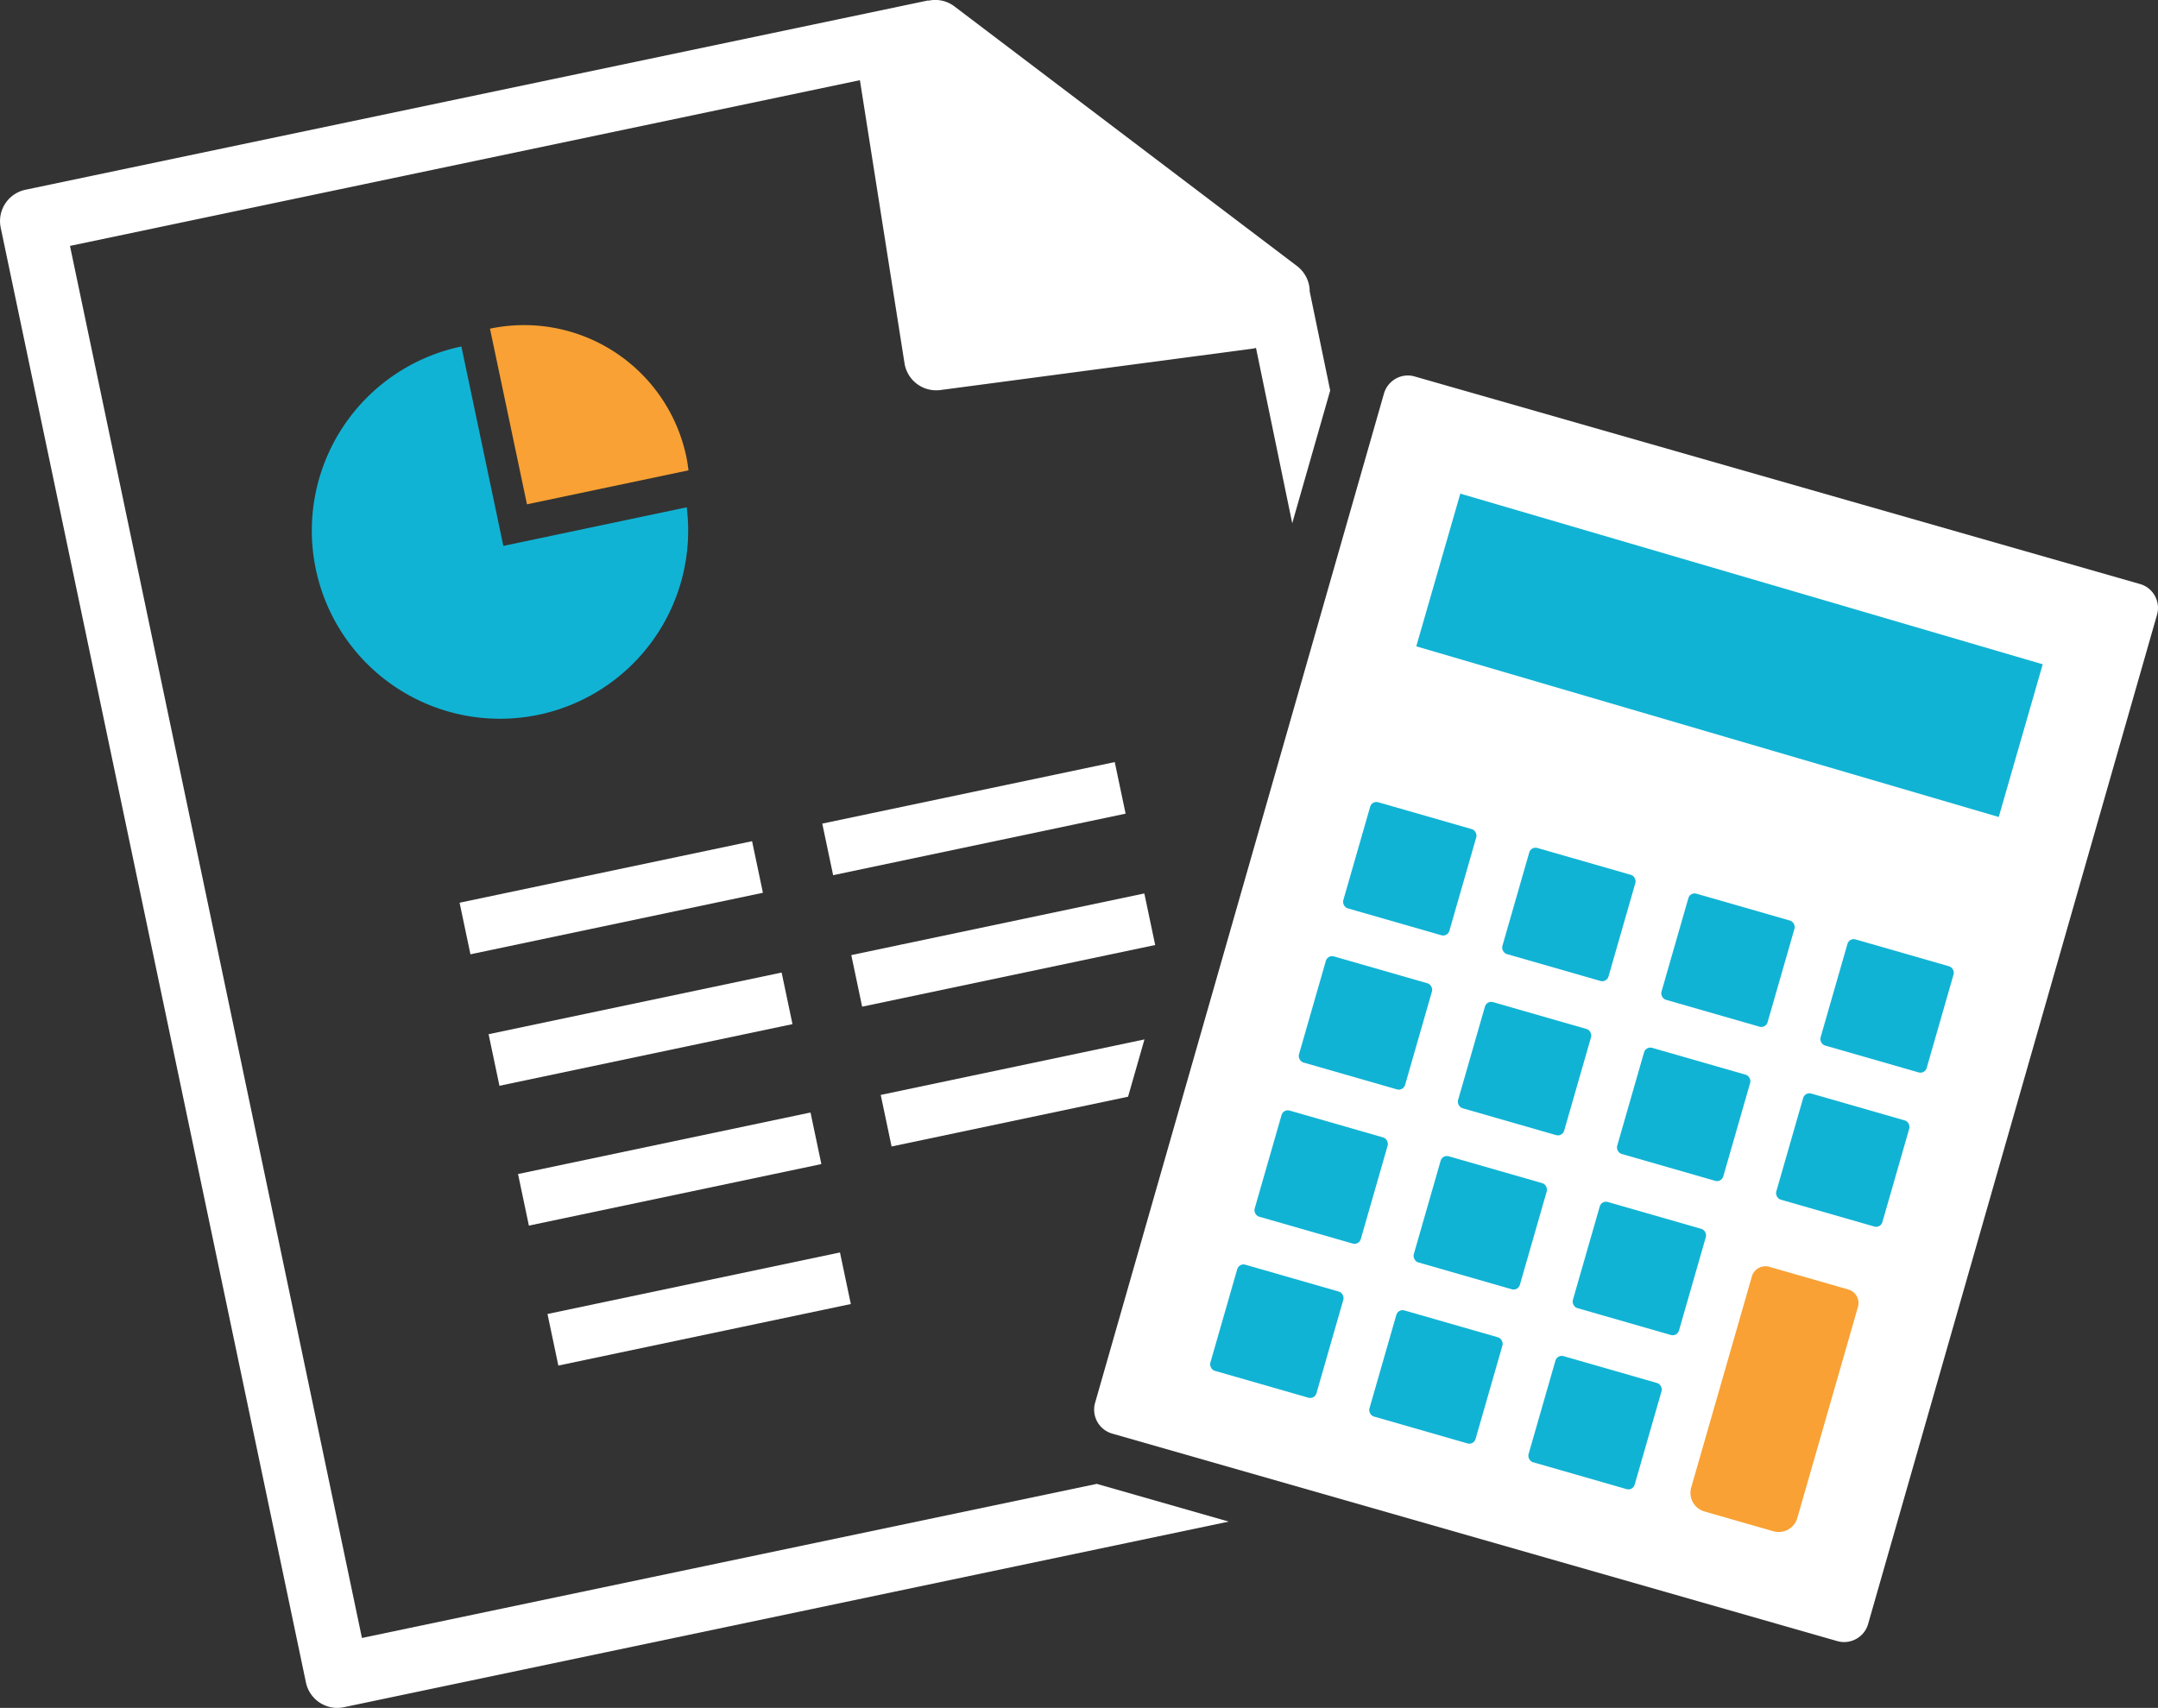 <svg xmlns="http://www.w3.org/2000/svg" width="129.088" height="102.18" viewBox="0 0 129.088 102.18"><rect x="0" y="0" width="129.088" height="102.18" fill="#333333" stroke="none"/><defs><style>.a{fill:#fff;}.b{fill:#11b3d4;}.c{fill:#f9a134;}</style></defs><g transform="translate(-718 -2998.445)"><g transform="translate(718 2998.445)"><rect class="a" width="17.871" height="3.152" transform="matrix(0.979, -0.206, 0.206, 0.979, 49.187, 49.275)"/><path class="b" d="M215.324,404.22a11.256,11.256,0,1,0,13.479,9.622l-10.968,2.31Z" transform="translate(-187.725 -383.491)"/><path class="c" d="M211.266,403.848l2.212,10.508,9.662-2.033c-.035-.271-.072-.543-.129-.814a9.915,9.915,0,0,0-11.745-7.661" transform="translate(-181.956 -384.184)"/><rect class="a" width="17.905" height="3.152" transform="matrix(0.979, -0.206, 0.206, 0.979, 50.923, 57.141)"/><rect class="a" width="17.871" height="3.152" transform="matrix(0.979, -0.206, 0.206, 0.979, 27.492, 54.008)"/><rect class="a" width="17.871" height="3.152" transform="matrix(0.979, -0.206, 0.206, 0.979, 30.988, 70.24)"/><rect class="a" width="17.905" height="3.152" transform="matrix(0.979, -0.206, 0.206, 0.979, 29.227, 61.874)"/><rect class="a" width="17.871" height="3.152" transform="matrix(0.979, -0.206, 0.206, 0.979, 32.75, 78.613)"/><g transform="translate(65.449 22.468)"><path class="a" d="M273.422,480.6a1.47,1.47,0,0,0,.709-.894l17.281-60.376a1.49,1.49,0,0,0-.129-1.134,1.471,1.471,0,0,0-.892-.707l-43.378-12.415a1.465,1.465,0,0,0-1.132.127,1.5,1.5,0,0,0-.711.892L227.89,466.475a1.491,1.491,0,0,0,1.023,1.843l43.376,12.415h0A1.486,1.486,0,0,0,273.422,480.6Z" transform="translate(-227.832 -405.017)"/><path class="b" d="M236.666,417.392l34.842,10.21,2.631-9.136L239.3,408.256Z" transform="translate(-217.396 -401.191)"/><rect class="b" width="6.605" height="6.605" rx="0.387" transform="translate(16.62 25.421) rotate(16.034)"/><rect class="b" width="6.605" height="6.605" rx="0.387" transform="translate(26.137 28.156) rotate(16.034)"/><rect class="b" width="6.605" height="6.605" rx="0.387" transform="translate(35.654 30.892) rotate(16.034)"/><rect class="b" width="6.605" height="6.605" rx="0.387" transform="translate(45.171 33.627) rotate(16.034)"/><rect class="b" width="6.605" height="6.605" rx="0.387" transform="translate(13.969 34.644) rotate(16.034)"/><rect class="b" width="6.605" height="6.605" rx="0.387" transform="translate(23.486 37.379) rotate(16.034)"/><rect class="b" width="6.605" height="6.605" rx="0.387" transform="translate(33.004 40.114) rotate(16.034)"/><rect class="b" width="6.605" height="6.605" rx="0.387" transform="translate(42.521 42.849) rotate(16.034)"/><rect class="b" width="6.605" height="6.605" rx="0.387" transform="translate(11.319 43.867) rotate(16.034)"/><rect class="b" width="6.605" height="6.605" rx="0.387" transform="translate(20.836 46.602) rotate(16.034)"/><rect class="b" width="6.605" height="6.605" rx="0.387" transform="translate(30.353 49.337) rotate(16.034)"/><rect class="b" width="6.605" height="6.605" rx="0.387" transform="translate(8.668 53.089) rotate(16.034)"/><rect class="b" width="6.605" height="6.605" rx="0.387" transform="translate(18.185 55.824) rotate(16.034)"/><rect class="b" width="6.605" height="6.605" rx="0.387" transform="translate(27.703 58.559) rotate(16.034)"/><path class="c" d="M253.627,430.836l-4.725-1.357a.844.844,0,0,0-1.045.578l-1.357,4.725h0l-2.271,7.9a1.161,1.161,0,0,0,.794,1.435l4.119,1.182a1.159,1.159,0,0,0,1.435-.794l2.807-9.773h0l.82-2.853A.844.844,0,0,0,253.627,430.836Z" transform="translate(-208.513 -376.156)"/></g><path class="a" d="M277.4,418.082l-1.233-5.96c0-.011.007-.022.007-.035a1.924,1.924,0,0,0-.757-1.451l-20.51-15.547a1.89,1.89,0,0,0-1.547-.327l0-.02-54.006,11.328a1.916,1.916,0,0,0-1.481,2.271l18.257,87.033a1.914,1.914,0,0,0,.827,1.211A1.935,1.935,0,0,0,218,496.9a2,2,0,0,0,.393-.042l52.937-11.106-7.84-2.242-.044-.017-43.965,9.221L202.016,409.43l47.252-9.915,2.668,16.935a1.916,1.916,0,0,0,1.891,1.619,2,2,0,0,0,.253-.015l18.75-2.487c.046-.006.087-.028.131-.037l2.168,10.493Z" transform="translate(-197.83 -394.718)"/><path class="a" d="M237.757,423.224l-15.776,3.321.649,3.085,14.146-2.978Z" transform="translate(-169.297 -361.038)"/></g></g></svg>